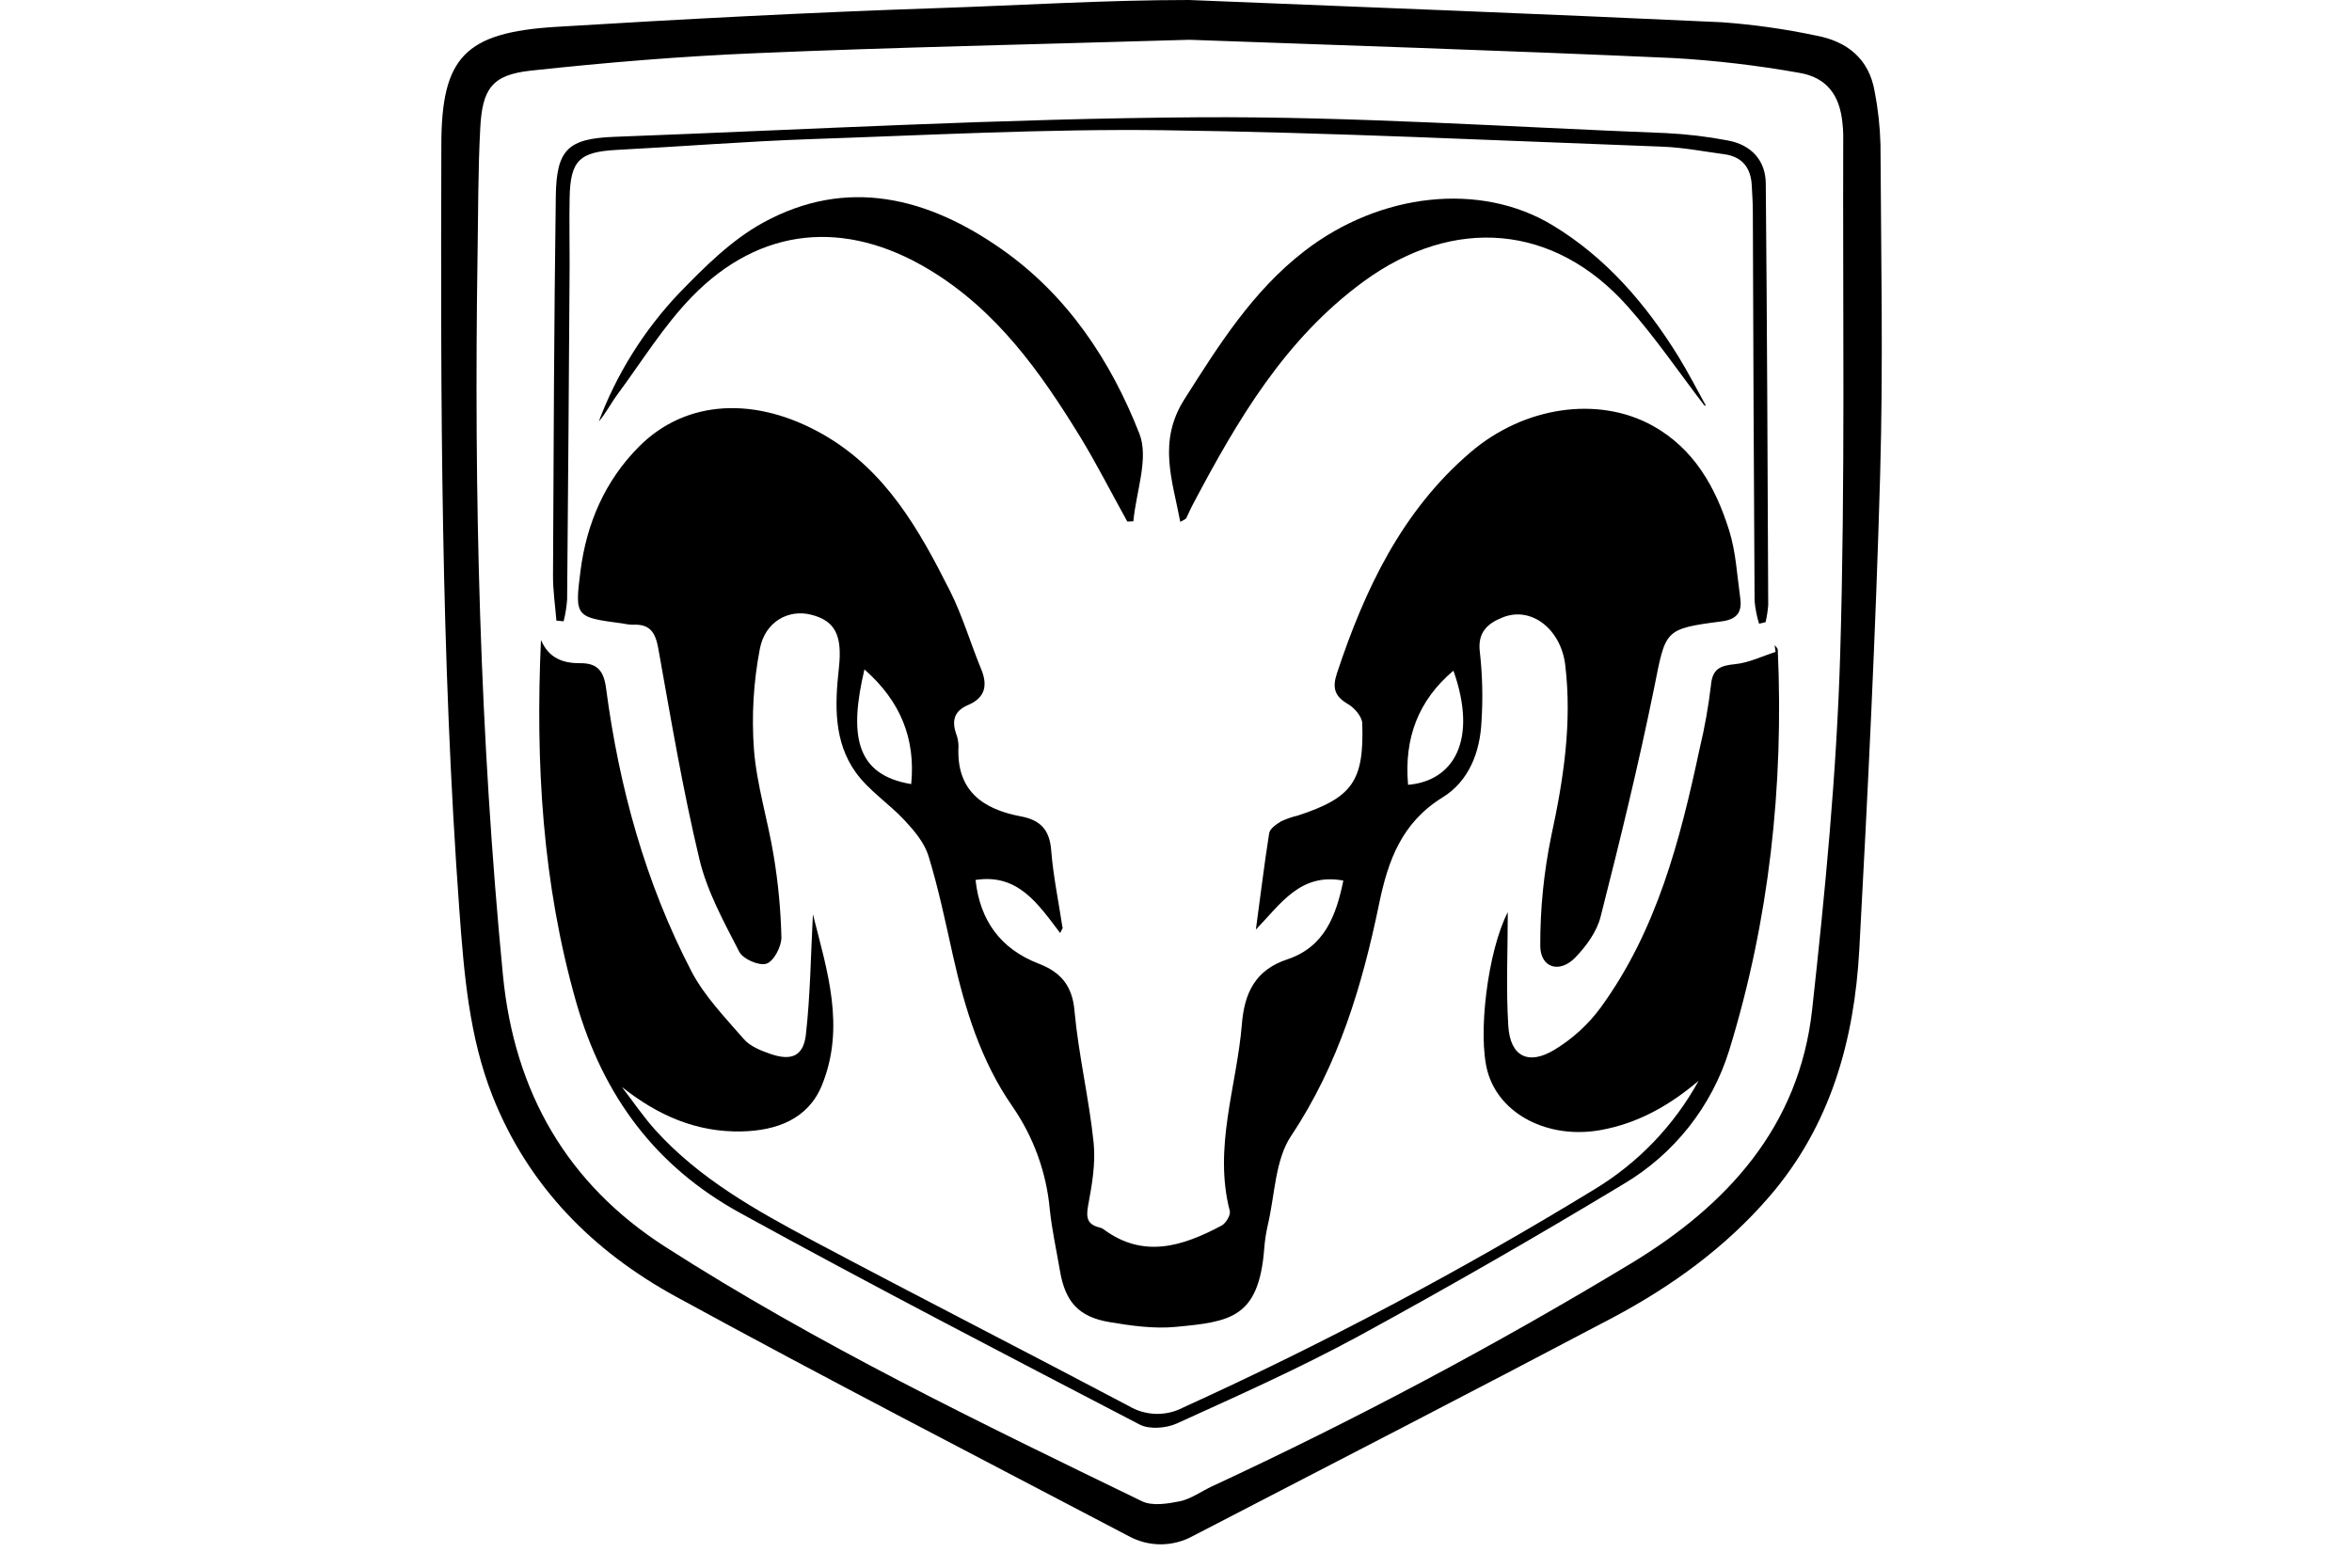 <svg width="48" height="32" viewBox="0 0 48 32" fill="none" xmlns="http://www.w3.org/2000/svg">
<g clip-path="url(#clip0_6204_20276)">
<g clip-path="url(#clip1_6204_20276)">
<path d="M24.267 0C27.891 0.147 31.515 0.285 35.138 0.454C35.786 0.501 36.431 0.592 37.066 0.727C37.696 0.844 38.144 1.2 38.258 1.866C38.327 2.221 38.367 2.581 38.377 2.943C38.388 5.195 38.435 7.448 38.37 9.699C38.279 12.928 38.12 16.156 37.945 19.382C37.843 21.239 37.357 22.984 36.101 24.434C35.21 25.465 34.121 26.252 32.928 26.888C30.075 28.394 27.204 29.872 24.342 31.355C24.141 31.465 23.916 31.523 23.687 31.523C23.459 31.523 23.233 31.465 23.033 31.355C19.949 29.735 16.854 28.14 13.796 26.468C12.101 25.541 10.779 24.213 10.051 22.371C9.573 21.157 9.47 19.876 9.376 18.598C8.996 13.396 8.992 8.184 9.007 2.969C9.007 1.168 9.484 0.662 11.352 0.548C13.931 0.39 16.512 0.254 19.094 0.167C20.815 0.11 22.544 0 24.267 0ZM24.273 0.812C20.965 0.91 18.199 0.967 15.437 1.085C13.899 1.149 12.362 1.276 10.832 1.442C10.047 1.527 9.842 1.805 9.801 2.618C9.755 3.476 9.76 4.339 9.746 5.199C9.67 10.11 9.79 15.012 10.264 19.905C10.497 22.299 11.578 24.166 13.573 25.448C16.675 27.438 19.994 29.037 23.306 30.644C23.517 30.746 23.831 30.694 24.082 30.644C24.311 30.594 24.517 30.441 24.736 30.339C27.665 28.979 30.518 27.461 33.282 25.792C35.256 24.598 36.719 22.993 36.982 20.613C37.248 18.2 37.483 15.775 37.555 13.35C37.66 9.818 37.605 6.283 37.617 2.749C37.616 2.673 37.611 2.597 37.602 2.522C37.55 1.944 37.28 1.577 36.711 1.485C35.865 1.335 35.01 1.234 34.152 1.185C30.68 1.029 27.207 0.918 24.273 0.812Z" fill="black"/>
<path d="M21.636 19.045C21.189 18.458 20.779 17.825 19.909 17.962C20 18.79 20.417 19.37 21.202 19.672C21.647 19.844 21.886 20.119 21.929 20.639C22.012 21.54 22.226 22.426 22.319 23.326C22.363 23.751 22.283 24.197 22.204 24.624C22.159 24.873 22.204 24.999 22.443 25.056C22.473 25.063 22.501 25.077 22.525 25.095C23.343 25.699 24.144 25.435 24.928 25.018C25.019 24.971 25.118 24.802 25.098 24.72C24.76 23.419 25.24 22.176 25.344 20.911C25.396 20.259 25.624 19.798 26.27 19.583C27.032 19.33 27.269 18.688 27.415 17.975C26.541 17.811 26.142 18.444 25.63 18.975C25.721 18.318 25.798 17.659 25.902 17.005C25.918 16.914 26.049 16.823 26.146 16.765C26.256 16.714 26.37 16.674 26.488 16.647C27.596 16.283 27.841 15.946 27.801 14.764C27.796 14.628 27.643 14.449 27.512 14.373C27.239 14.215 27.185 14.046 27.284 13.745C27.851 12.032 28.609 10.431 30.009 9.233C31.121 8.282 32.63 8.084 33.724 8.688C34.572 9.157 35.013 9.947 35.288 10.825C35.427 11.266 35.45 11.743 35.515 12.205C35.555 12.489 35.456 12.643 35.133 12.684C33.952 12.838 33.996 12.858 33.757 14.047C33.439 15.611 33.06 17.163 32.666 18.71C32.59 19.014 32.375 19.311 32.151 19.543C31.826 19.88 31.43 19.755 31.434 19.296C31.432 18.548 31.507 17.801 31.658 17.067C31.909 15.908 32.086 14.754 31.943 13.568C31.852 12.841 31.252 12.37 30.671 12.601C30.364 12.722 30.147 12.903 30.202 13.318C30.254 13.783 30.265 14.253 30.235 14.72C30.207 15.357 29.975 15.948 29.44 16.277C28.608 16.79 28.328 17.564 28.147 18.44C27.801 20.116 27.321 21.729 26.349 23.186C26.021 23.678 26.019 24.39 25.874 25.003C25.837 25.165 25.812 25.329 25.8 25.495C25.688 26.909 25.103 26.98 23.991 27.085C23.547 27.127 23.082 27.061 22.642 26.987C22.006 26.88 21.738 26.567 21.631 25.936C21.56 25.519 21.468 25.105 21.424 24.686C21.356 23.932 21.093 23.209 20.663 22.586C20.014 21.653 19.69 20.587 19.446 19.497C19.295 18.82 19.152 18.134 18.95 17.476C18.867 17.204 18.661 16.96 18.465 16.749C18.149 16.408 17.738 16.143 17.47 15.774C17.009 15.137 17.038 14.379 17.12 13.636C17.194 12.97 17.045 12.668 16.547 12.546C16.098 12.434 15.615 12.681 15.507 13.245C15.377 13.922 15.336 14.614 15.387 15.302C15.444 16.029 15.673 16.748 15.791 17.477C15.882 18.026 15.934 18.581 15.947 19.137C15.947 19.323 15.793 19.619 15.644 19.67C15.495 19.721 15.165 19.579 15.087 19.428C14.774 18.819 14.431 18.198 14.274 17.54C13.934 16.119 13.692 14.673 13.434 13.234C13.376 12.911 13.264 12.734 12.921 12.752C12.846 12.751 12.771 12.741 12.697 12.725C11.744 12.598 11.726 12.596 11.847 11.651C11.971 10.684 12.347 9.813 13.041 9.116C14.002 8.15 15.429 8.083 16.805 8.872C18.081 9.604 18.758 10.813 19.385 12.057C19.642 12.566 19.803 13.122 20.021 13.651C20.162 13.987 20.107 14.242 19.761 14.389C19.481 14.507 19.419 14.699 19.511 14.971C19.544 15.056 19.561 15.146 19.561 15.238C19.515 16.134 20.05 16.517 20.833 16.664C21.232 16.738 21.421 16.937 21.453 17.357C21.494 17.882 21.604 18.402 21.682 18.925C21.7 18.931 21.681 18.954 21.636 19.045ZM28.736 16.02C29.68 15.939 30.158 15.094 29.662 13.69C28.944 14.295 28.653 15.069 28.736 16.016V16.02ZM17.641 13.667C17.332 14.981 17.444 15.816 18.596 16.005C18.688 15.071 18.372 14.305 17.641 13.664V13.667Z" fill="black"/>
<path d="M11.04 13.062C11.198 13.436 11.489 13.541 11.847 13.537C12.19 13.537 12.322 13.692 12.369 14.051C12.635 16.067 13.169 18.013 14.109 19.823C14.375 20.334 14.797 20.769 15.181 21.211C15.31 21.359 15.53 21.447 15.726 21.514C16.15 21.66 16.397 21.56 16.447 21.117C16.538 20.307 16.547 19.482 16.59 18.664C16.879 19.806 17.26 20.964 16.772 22.156C16.489 22.849 15.841 23.079 15.136 23.095C14.217 23.115 13.428 22.772 12.69 22.186C12.918 22.482 13.128 22.794 13.377 23.07C14.275 24.062 15.427 24.705 16.586 25.323C18.73 26.463 20.892 27.566 23.037 28.7C23.203 28.799 23.392 28.854 23.585 28.86C23.778 28.866 23.97 28.822 24.141 28.733C27.026 27.42 29.829 25.933 32.533 24.281C33.427 23.742 34.163 22.976 34.666 22.061C34.077 22.561 33.43 22.93 32.667 23.067C31.595 23.26 30.598 22.744 30.358 21.871C30.152 21.123 30.363 19.406 30.771 18.62C30.771 19.419 30.733 20.187 30.782 20.948C30.822 21.561 31.187 21.751 31.719 21.431C32.091 21.207 32.414 20.911 32.671 20.561C33.815 18.986 34.289 17.145 34.687 15.28C34.789 14.855 34.866 14.424 34.917 13.99C34.947 13.649 35.106 13.588 35.407 13.557C35.689 13.53 35.961 13.395 36.236 13.307L36.217 13.169C36.24 13.2 36.279 13.229 36.281 13.26C36.405 16.043 36.108 18.784 35.288 21.445C34.933 22.587 34.166 23.556 33.138 24.166C31.357 25.241 29.553 26.277 27.726 27.274C26.522 27.928 25.265 28.488 24.017 29.056C23.801 29.154 23.457 29.182 23.258 29.078C20.532 27.658 17.797 26.24 15.102 24.758C13.393 23.817 12.316 22.395 11.76 20.461C11.067 18.03 10.927 15.576 11.04 13.062Z" fill="black"/>
<path d="M11.355 12.668C11.331 12.361 11.284 12.054 11.286 11.747C11.298 9.165 11.307 6.582 11.343 3.999C11.357 3.052 11.592 2.829 12.536 2.793C16.507 2.644 20.477 2.42 24.448 2.394C27.633 2.373 30.82 2.594 34.005 2.717C34.428 2.738 34.848 2.788 35.264 2.868C35.735 2.954 36.031 3.271 36.036 3.74C36.063 6.61 36.073 9.48 36.086 12.35C36.077 12.468 36.059 12.585 36.032 12.7L35.899 12.731C35.853 12.581 35.823 12.427 35.808 12.271C35.792 9.613 35.78 6.954 35.772 4.295C35.772 4.129 35.758 3.963 35.751 3.798C35.736 3.434 35.564 3.199 35.188 3.148C34.77 3.092 34.352 3.01 33.931 2.994C30.535 2.869 27.139 2.702 23.741 2.658C21.34 2.628 18.938 2.759 16.536 2.84C15.223 2.886 13.912 2.991 12.6 3.059C11.826 3.099 11.64 3.271 11.625 4.039C11.616 4.494 11.625 4.948 11.625 5.402C11.611 7.682 11.594 9.962 11.574 12.242C11.562 12.39 11.539 12.537 11.503 12.682L11.355 12.668Z" fill="black"/>
<path d="M23.006 10.646C22.686 10.07 22.389 9.483 22.046 8.919C21.228 7.586 20.336 6.328 18.952 5.497C17.246 4.474 15.519 4.625 14.127 6.051C13.544 6.65 13.097 7.381 12.596 8.058C12.466 8.234 12.367 8.434 12.22 8.603C12.585 7.633 13.139 6.746 13.85 5.994C14.37 5.457 14.923 4.903 15.568 4.548C17.288 3.602 18.944 4.032 20.451 5.093C21.783 6.029 22.671 7.365 23.253 8.853C23.45 9.355 23.184 10.04 23.13 10.641L23.006 10.646Z" fill="black"/>
<path d="M34.785 8.279C34.266 7.603 33.786 6.893 33.221 6.258C31.72 4.566 29.668 4.404 27.834 5.742C26.218 6.923 25.251 8.581 24.345 10.295C24.296 10.386 24.254 10.487 24.208 10.579C24.196 10.601 24.159 10.61 24.087 10.652C23.927 9.799 23.624 9.016 24.169 8.154C24.875 7.041 25.568 5.935 26.629 5.119C28.164 3.938 30.205 3.704 31.682 4.596C32.773 5.254 33.59 6.204 34.256 7.282C34.455 7.605 34.628 7.945 34.812 8.277L34.785 8.279Z" fill="black"/>
</g>
</g>
<defs>
<clipPath id="clip0_6204_20276">
<rect width="48" height="32" fill="white"/>
</clipPath>
<clipPath id="clip1_6204_20276">
<rect width="39.423" height="41.366" fill="white" transform="translate(3.953)"/>
</clipPath>
</defs>
</svg>
